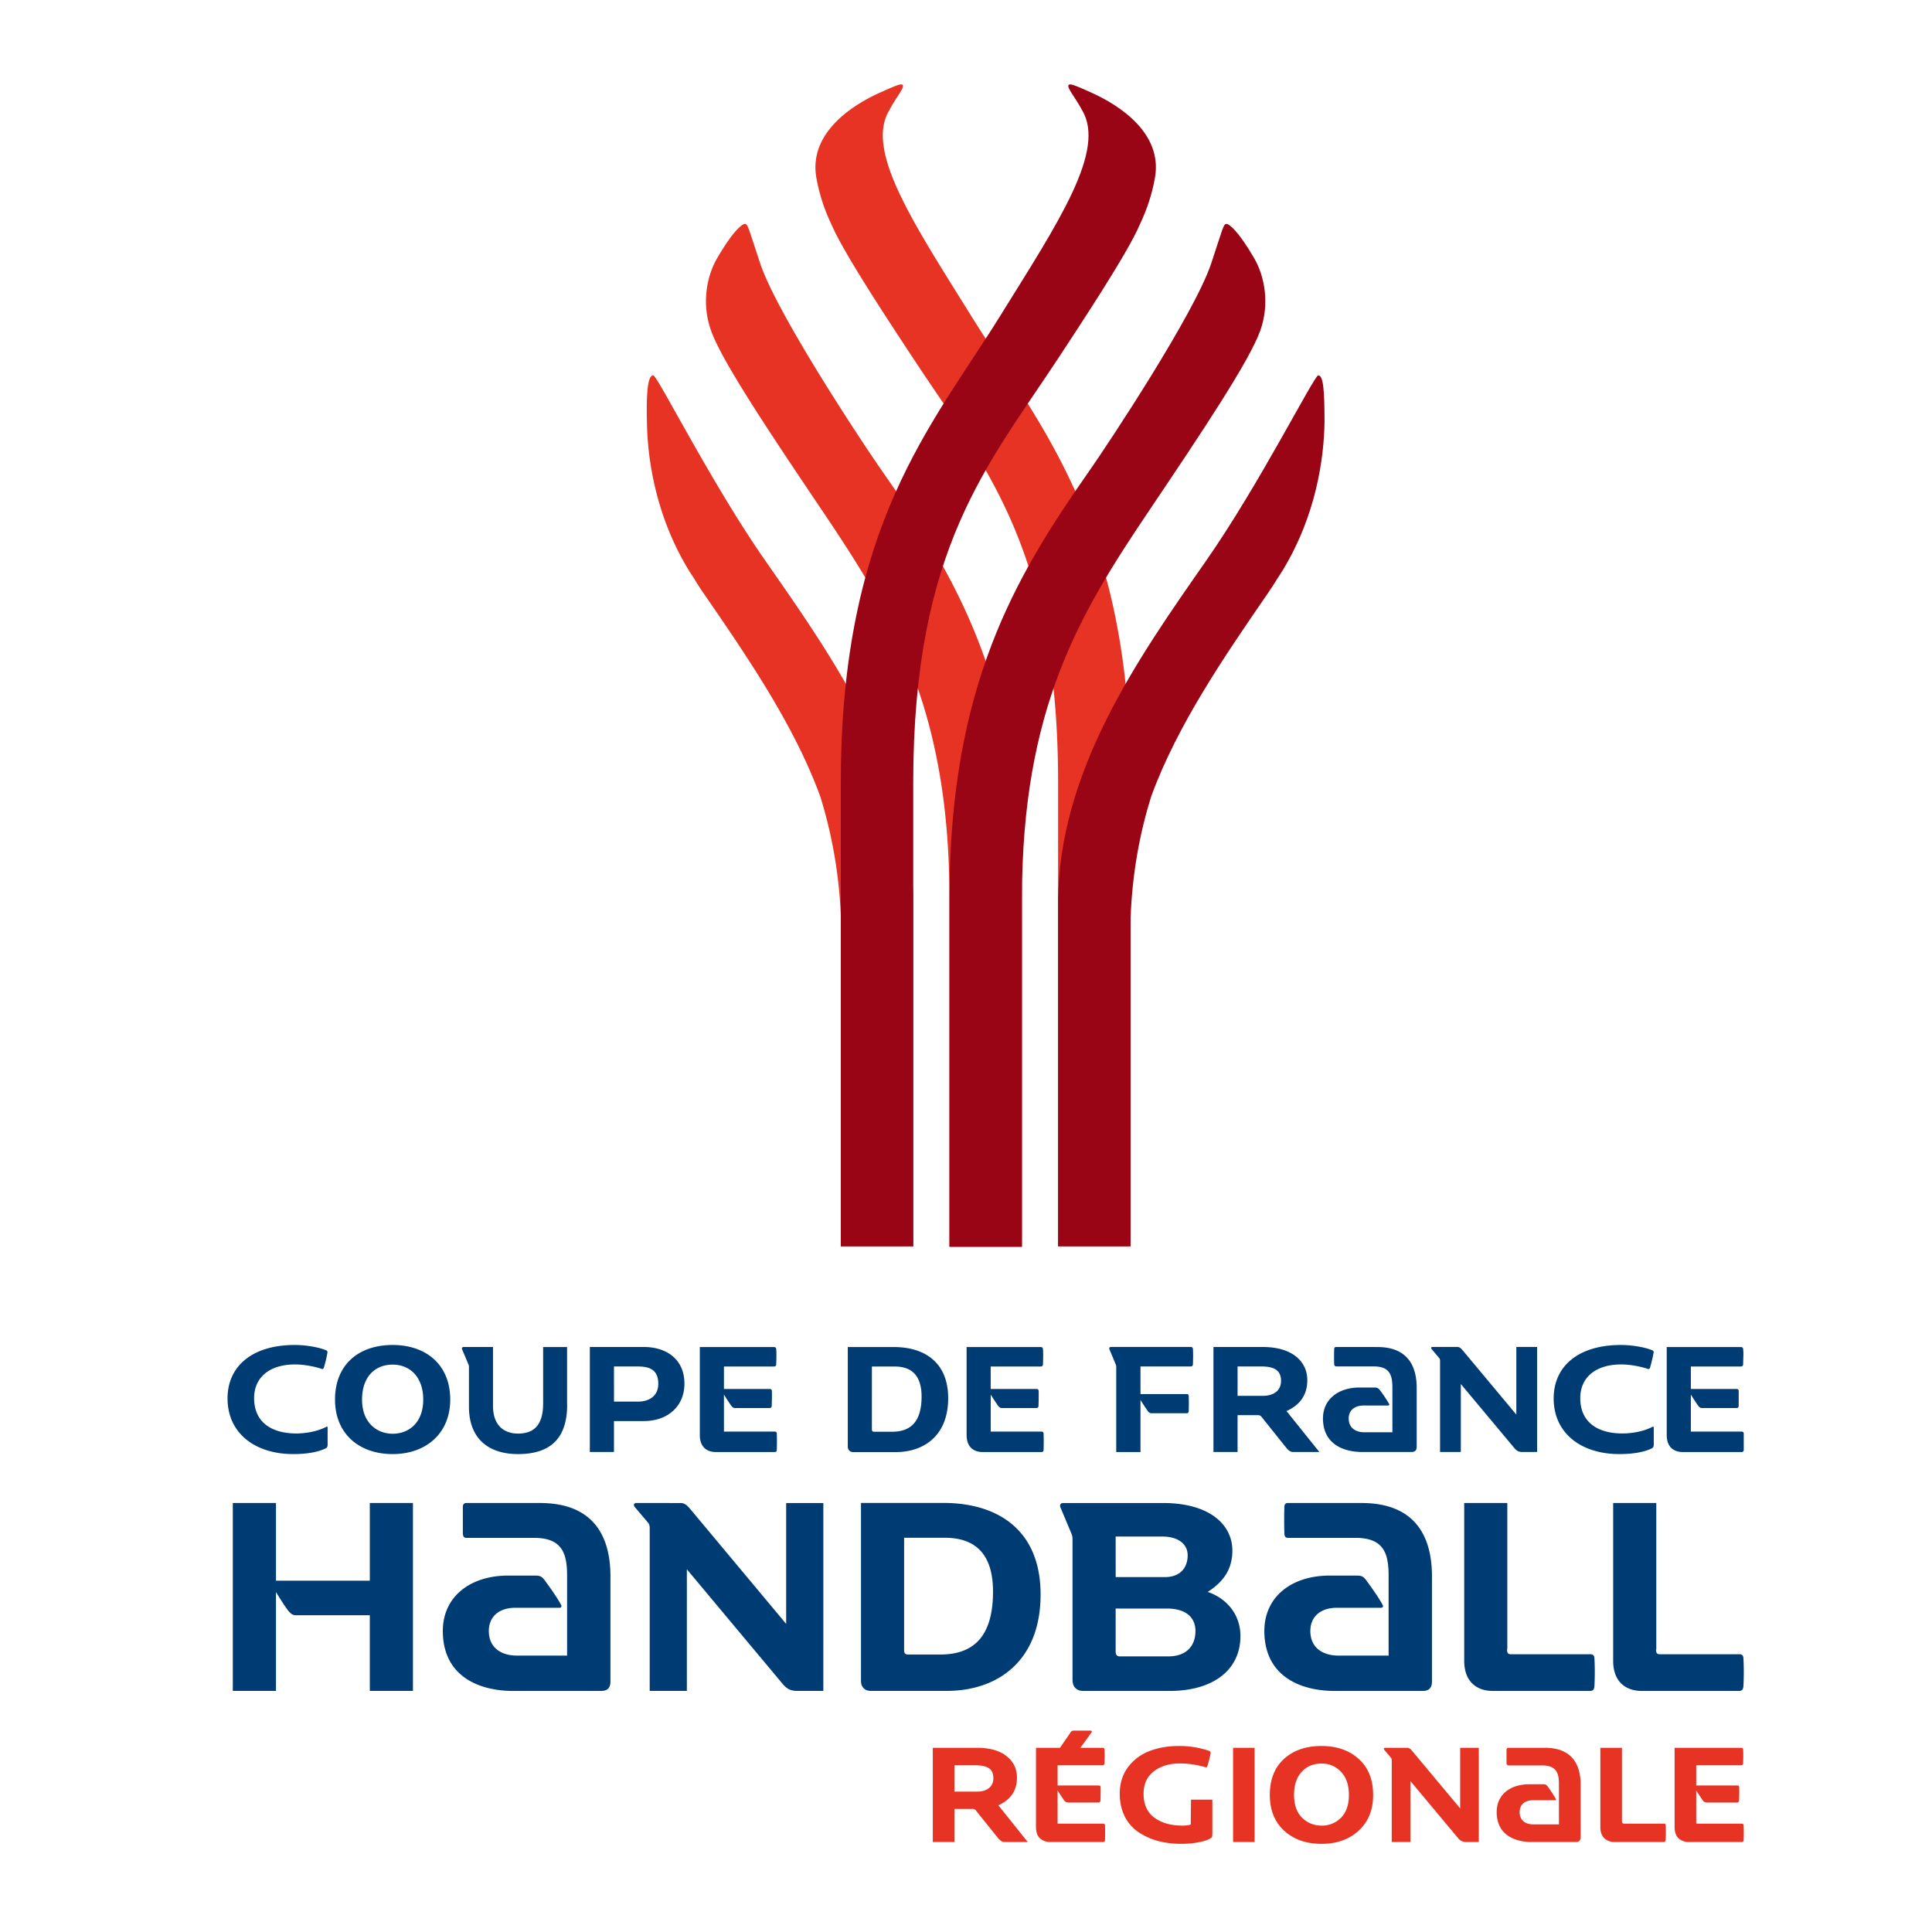 <svg width="1080" height="1080" xml:space="preserve" xmlns="http://www.w3.org/2000/svg"><path d="M164.8 751.85c-23.71 0-37.6 11.78-37.6 29.87 0 19.74 15.75 31.12 36.62 31.12 6.73 0 13.24-.81 18.2-3.16.84-.41 1.12-1.14 1.12-1.95v-9.58c0-.78-.4-.78-.82-.5-4.92 2.53-11.26 3.66-16.73 3.66-13.38 0-23.54-5.95-23.54-19.74 0-11.6 8.61-18.84 22.92-18.84 5.1 0 11.19 1.22 14.85 2.5.48.17.93.09 1.2-.64.74-2.44 1.56-5.6 2.04-8.62.08-.55-.23-.96-1.05-1.28-4.61-1.8-11.6-2.84-17.2-2.84zm741.3 0c-23.7 0-37.59 11.78-37.59 29.87 0 19.74 15.74 31.12 36.63 31.12 6.76 0 13.24-.81 18.2-3.16.81-.41 1.12-1.14 1.12-1.95v-9.58c0-.78-.4-.78-.79-.5-4.95 2.53-11.3 3.66-16.76 3.66-13.38 0-23.53-5.95-23.53-19.74 0-11.6 8.6-18.84 22.91-18.84 5.1 0 11.18 1.22 14.85 2.5.5.17.92.09 1.23-.64.7-2.44 1.53-5.6 2.03-8.62.06-.55-.28-.96-1.07-1.28-4.61-1.8-11.63-2.84-17.24-2.84zm-686.6 0c-18.9 0-32.22 10.86-32.22 30.54 0 18.98 13.33 30.45 32.23 30.45 18.53 0 32.17-11.47 32.17-30.45 0-19.68-13.64-30.54-32.17-30.54zm581.29 1.11c-.7 0-1.07.5-.4 1.3l4.03 4.8c.58.58.58 1.07.58 1.97v50.65h11.61v-38l29.73 35.57c1.45 1.8 2.58 2.43 4.79 2.43h8.13v-58.72h-11.62v37.8L818 755.26c-.98-1.14-1.8-2.3-3.33-2.3zm-179.74 0c-.65 0-1.3.44-.8 1.48l3.4 8.13c.24.64.33.99.33 1.68v47.44h13.56v-29.15c1.22 2.04 2.76 4.3 3.9 6.01 1.05 1.46 1.62 1.46 2.68 1.46h19.25c.73 0 1.14-.33 1.14-1.37.08-3.02.08-5.54 0-8.13 0-.81-.4-1.22-1.14-1.22h-25.83v-15.44h28.19c.56 0 1.13-.3 1.13-1.36.08-2.94.17-5.7 0-8.28 0-.81-.4-1.25-1.13-1.25zm-291.32.02v58.7h13.48v-17.3h16.65c13.89 0 22.74-8.69 22.74-20.85 0-14.46-10.96-20.55-22.58-20.55zm348.6 0v58.7h13.48v-20.61h11.37c.73 0 1.46.23 2.02.95l13.33 16.67c1.63 2.03 2.68 2.99 4.38 2.99h14.63l-18.37-22.88c6.18-2.78 11.62-7.8 11.62-17.24 0-10.62-8.6-18.58-24.77-18.58zm-419.22 0c-.73 0-1.15.58-.73 1.46l3.5 8.3c.27.38.27.96.27 1.54v22.09c0 17.76 10.8 26.47 27.44 26.47 18.05 0 27.46-8.7 27.46-27.63H317v-32.22h-13.38v31.44c0 12.56-5.44 16.95-14.06 16.95-7.46 0-13.97-4.21-13.97-15.5v-32.9zm487.75 0c-.65 0-1.05.41-1.05 1.23-.08 2.58-.08 5.42 0 8.27.08 1.36.88 1.36 1.7 1.36h20.55c8.52 0 10.3 4.56 10.3 11.7v25.11H762.7c-4.8 0-8.77-2.35-8.77-7.72 0-4.15 2.84-7.23 8.36-7.23H776c.44 0 .84-.4.44-1.04a69.98 69.98 0 0 0-4.9-7.32c-1.05-1.42-1.7-1.71-3.32-1.71h-8.2c-12.1 0-20.47 6.73-20.47 17.3 0 13.82 10.72 18.75 22.1 18.75h27.3c1.85 0 2.99-.72 2.99-2.99v-32.8c0-12.45-5.2-22.9-22.01-22.9zM391.2 753v49.12c0 7.5 4.72 9.58 8.95 9.58h32.88c.82 0 1.22-.4 1.22-1.36.09-2.85.09-6.27 0-8.86 0-.8-.4-1.22-1.22-1.22h-28.34v-20.7c1.14 1.95 2.76 4.3 3.97 6.1 1.06 1.45 1.63 1.45 2.69 1.45h18.2c1.04 0 1.85.06 1.85-1.39.09-2.84.17-5.43.09-8.04 0-.81-.4-1.22-1.06-1.22h-25.74v-12.57h27.93c.74 0 1.3-.35 1.3-1.4.1-3.16.18-5.68 0-8.27 0-.8-.56-1.22-1.21-1.22zm82.72 0v55.63c0 2.11 1.46 3.1 3 3.1h23.8c15.83 0 29.32-9.26 29.32-30.13 0-19.92-13.08-28.6-30.38-28.6zm66.42 0v49.12c0 7.5 4.71 9.58 8.93 9.58h32.9c.8 0 1.21-.4 1.21-1.36.1-2.85.1-6.27 0-8.86 0-.8-.4-1.22-1.22-1.22h-28.34v-20.7c1.14 1.95 2.76 4.3 3.98 6.1 1.05 1.45 1.63 1.45 2.68 1.45h18.2c1.05 0 1.86.06 1.86-1.39.09-2.84.14-5.43.09-8.04 0-.81-.42-1.22-1.07-1.22H553.8v-12.57h27.94c.73 0 1.3-.35 1.3-1.4.09-3.16.17-5.68 0-8.27 0-.8-.57-1.22-1.22-1.22zm391.37 0v49.12c0 7.5 4.7 9.58 8.96 9.58h32.9c.79 0 1.2-.4 1.2-1.36v-8.86c0-.8-.41-1.22-1.2-1.22h-28.37v-20.7c1.16 1.95 2.76 4.3 3.97 6.1 1.07 1.45 1.64 1.45 2.7 1.45h18.17c1.08 0 1.9.06 1.9-1.39v-8.04c0-.81-.43-1.22-1.08-1.22H945.2v-12.57h27.94c.74 0 1.3-.35 1.3-1.4 0-3.16.3-5.68 0-8.27 0-.8-.56-1.22-1.21-1.22zm-712.2 9.83c9.53 0 17.08 6.8 17.08 19.57 0 12.98-8.14 19.07-17.07 19.07-8.68 0-17.13-6-17.13-19.07 0-12.69 7.16-19.57 17.13-19.57zm472.3 1.02h13.08c6.82 0 11.22 1.71 11.22 8.13 0 5.37-4.16 8.3-10.08 8.3h-14.21zm-348.59.02h13.24c6.49 0 11.53 1.71 11.53 9.67 0 6.65-4.87 9.98-11.45 9.98h-13.32zm144.18.02h12.75c9.98 0 15.02 5.6 15.02 16.8 0 13.97-6.01 19.66-16.49 19.66H488.6c-.8 0-1.21-.4-1.21-1.3zm-6.1 76.26v99.55c0 3.78 2.6 5.52 5.38 5.52h42.56c28.33 0 52.46-16.59 52.46-53.91 0-35.6-23.4-51.16-54.35-51.16zm337.21.03v88.23c0 11.91 7.26 16.84 15.97 16.84h53.32c1.88 0 3.2.14 3.49-2.48.28-5.21.28-11.18 0-15.86 0-1.4-.88-2.17-2.03-2.17h-44.62c-1.46 0-2.18-.42-2.18-2.76h.14v-81.8zm83.26 0v88.23c0 11.91 7.26 16.84 16 16.84h53.29c1.91 0 3.21.14 3.52-2.48.28-5.21.28-11.18 0-15.86 0-1.4-.87-2.17-2.03-2.17h-44.61c-1.47 0-2.2-.42-2.2-2.76h.14v-81.8zm-771.63.01v105.03h24.14V890c2.17 3.49 4.79 7.73 6.82 10.34 1.88 2.32 2.9 2.61 4.79 2.61h40.84v42.27h24.11V840.18h-24.11v43.43h-52.45v-43.43zm225.49 0c-1 0-1.88.88-.72 2.33l7.26 8.56c.88 1.02 1.02 1.9 1.02 3.49v90.65h20.77v-67.98l53.19 63.64c2.61 3.19 4.65 4.34 8.57 4.34h14.53V840.2h-20.78v67.56l-53.03-63.5c-1.75-2.03-3.2-4.06-5.96-4.06zm-95.02 0c-1.15 0-1.88.73-1.88 2.19v14.83c.14 2.76 1.6 2.47 3.04 2.47h36.79c15.23 0 18.45 8.13 18.45 20.93v44.87h-28.06c-8.56 0-15.69-4.2-15.69-13.78 0-7.43 5.07-12.95 14.96-12.95h24.56c1.01 0 1.44-.72.73-1.89-2.2-4.06-6.56-10.16-8.73-13.06-1.89-2.76-3.04-3.05-5.94-3.05h-14.68c-21.66 0-36.62 12.05-36.62 30.95 0 24.7 19.19 33.55 39.52 33.55h48.82c3.34 0 5.37-1.3 5.37-5.35v-58.71c0-22.24-9.3-41-39.37-41zm459.25 0c-1.16 0-1.89.73-1.89 2.19a260.3 260.3 0 0 0 0 14.83c.14 2.76 1.6 2.47 3.05 2.47h36.76c15.27 0 18.46 8.13 18.46 20.93v44.87h-28.05c-8.57 0-15.7-4.2-15.7-13.78 0-7.43 5.1-12.95 14.97-12.95h24.57c1.02 0 1.45-.72.73-1.89-2.21-4.06-6.57-10.16-8.74-13.06-1.88-2.76-3.03-3.05-5.94-3.05h-14.69c-21.65 0-36.61 12.05-36.61 30.95 0 24.7 19.18 33.55 39.53 33.55h48.83c3.3 0 5.34-1.3 5.34-5.35v-58.71c0-22.24-9.29-41-39.36-41zm-125.55.01c-1.3 0-2.18.87-1.44 2.61l6.1 14.55c.43 1.01.58 1.89.58 3.05v78.62c0 4.05 2.33 6.22 6.1 6.22h48.1c24.69 0 39.66-11.92 39.66-30.65 0-13.23-9.01-21.65-18.31-24.7 7.7-4.96 13.8-11.64 13.8-23.1 0-14.84-13.2-26.6-38.65-26.6zm29.35 18.73h26.01c9 0 14.24 4.24 14.24 10.48 0 7.28-4.5 12.19-12.64 12.19h-27.6zm-118.25.7h22.81c17.88 0 26.88 10.05 26.88 30.08 0 25-10.75 35.18-29.49 35.18h-18.02c-1.44 0-2.18-.7-2.18-2.31zm118.25 39.56h28.63c11.77 0 15.98 5.95 15.98 12.51 0 8.28-4.94 14.23-15.25 14.23h-27.18c-1.15 0-2.18-.74-2.18-2.62z" fill="#003c74"/><path d="M503.68 47.18c-1.35.05-4.25 1.23-11.16 4.32-17.24 7.66-40.22 23.28-36.23 47.5a101.52 101.52 0 0 0 8.56 26.6c6.82 16.1 33.93 56.9 45.4 74.35 39.4 60.03 81.23 106.28 81.23 237.45V696.7H632V437.4c0-143.75-51.05-199.53-88.8-260.33-32.7-52.6-59.9-93.02-45.95-115.68 3.6-6.93 8.64-12.58 7.34-13.92-.2-.2-.47-.3-.92-.3zm-87.27 77.99c-1.56 0-6.68 3.93-15.59 19.3-5.78 9.93-8.77 25.42-3.26 40.55 6.13 16.97 31.8 55.51 62.12 100.5 38.66 57.45 71.07 110.32 71.07 216.91v194.52h40.48V502.43c0-118.73-36.66-179.88-78.06-239.02-10.6-15.13-58.86-87.92-68.24-116.22-6.56-19.7-6.86-22.02-8.52-22.02zm-51.25 84.65c-2.74 0-3.96 7.61-3.52 26.01.3 20.82 4.86 52.2 22.98 82.29 1.04 1.74 2.21 3.49 3.43 5.32 1.56 2.65 3.21 5.24 5.08 7.93 24.24 35.23 50.7 73.64 65.42 113.89a259.23 259.23 0 0 1 11.51 67.96v183.47h40.49V505.12c0-74-44.96-137.53-82.62-191.53-30.1-43.06-60.47-103.77-62.77-103.77Z" fill="#e63323"/><path d="M598.33 47.18c-.46-.02-.74.09-.95.29-1.3 1.34 3.74 6.99 7.39 13.92 13.9 22.66-13.3 63.08-45.96 115.68-37.8 60.8-88.79 116.58-88.79 260.33V696.7h40.49V437.4c0-131.17 41.83-177.42 81.27-237.45 11.42-17.46 38.53-58.24 45.35-74.36 4.04-8.55 7-17.33 8.56-26.6 4-24.21-18.98-39.83-36.23-47.5-6.9-3.08-9.78-4.26-11.13-4.31zm87.24 77.99c-1.65 0-1.96 2.32-8.47 22.02-9.43 28.3-57.7 101.1-68.3 116.22-41.39 59.14-78.05 120.3-78.05 239.02v194.52h40.53V502.43c0-106.6 32.36-159.46 71.02-216.9 30.32-45 55.95-83.54 62.12-100.5 5.52-15.14 2.48-30.63-3.26-40.57-8.9-15.36-14.03-19.3-15.6-19.3zm51.34 84.65c-2.3 0-32.7 60.7-62.77 103.77-37.66 54-82.66 117.53-82.66 191.53v191.57H632V513.22c.95-25.43 5.25-47.9 11.5-67.96 14.73-40.25 41.19-78.66 65.43-113.9 1.87-2.68 3.52-5.27 5.12-7.92 1.22-1.83 2.35-3.58 3.4-5.32 18.1-30.09 22.67-61.47 22.97-82.29 0-18.4-.78-26-3.52-26z" fill="#9a0515"/><path d="M600.02 967.43c-.64 0-1.2.38-1.68 1.16l-5.82 8.45h-13.4v44.06c0 3.06.77 5.27 2.33 6.63a8.51 8.51 0 0 0 5.68 1.96h29.5c.72 0 1.08-.4 1.08-1.23.1-2.77.1-5.42 0-7.94 0-.73-.36-1.1-1.09-1.1H591.2v-18.56c.63 1.06 1.82 2.88 3.57 5.46a2.86 2.86 0 0 0 2.4 1.3h17.19c.2-.04.37-.16.51-.36.2-.2.3-.48.3-.87.09-3.3.12-5.7.07-7.21 0-.73-.32-1.1-.95-1.1H591.2V986.8h25.06c.77 0 1.16-.41 1.16-1.24.1-3.5.1-5.97 0-7.43 0-.73-.36-1.1-1.1-1.1h-12.37l6.12-8.44c.24-.34.31-.6.21-.8-.1-.24-.31-.36-.65-.36zm58.91 8.59c-6.21 0-11.8 1-16.75 2.99a26.6 26.6 0 0 0-11.8 9.1c-2.96 4.08-4.44 8.93-4.44 14.57 0 4.75.93 8.98 2.77 12.67a23.22 23.22 0 0 0 7.65 8.8 37.3 37.3 0 0 0 10.92 4.96 51.88 51.88 0 0 0 13.18 1.6c3.35 0 6.53-.29 9.54-.87 3.01-.58 5.17-1.29 6.48-2.11.54-.3.88-.59 1.02-.88.15-.34.22-1 .22-1.96v-18.87h-11.94l-.15 13.91c-1.26.4-2.81.59-4.66.59-6.4 0-11.63-1.48-15.66-4.44-4.03-2.97-6.04-7.43-6.04-13.4 0-5.35 1.9-9.5 5.68-12.46 3.79-2.96 8.69-4.44 14.71-4.44a50 50 0 0 1 13.91 2.04c.73.2 1.17.07 1.31-.37a63.25 63.25 0 0 0 1.82-7.13c.2-.83-.1-1.36-.87-1.6a51.38 51.38 0 0 0-16.9-2.7zm79.82 0c-8.69 0-15.68 2.4-20.97 7.21-5.3 4.8-7.94 11.53-7.94 20.17 0 8.4 2.67 15.05 8 19.96 5.35 4.9 12.32 7.35 20.91 7.35 8.45 0 15.37-2.45 20.76-7.35 5.39-4.96 8.08-11.6 8.08-19.96 0-8.59-2.67-15.29-8.01-20.1-5.34-4.85-12.28-7.28-20.83-7.28zm104.32 1.01c-.46 0-.92.46-.92 1.15v7.32c0 1.38.91 1.38 1.6 1.38h18.32c7.78 0 9.39 4.12 9.39 10.3v22.67h-14.2c-4.35 0-7.78-2.06-7.78-6.87 0-3.9 2.52-6.64 7.55-6.64h12.14c.68 0 .68-.23.46-.91a83.5 83.5 0 0 0-4.36-6.64c-.91-1.38-1.6-1.38-2.97-1.38h-7.33c-10.99 0-18.32 5.96-18.32 15.57 0 12.37 9.62 16.72 19.7 16.72h24.5c1.6 0 2.74-.7 2.74-2.75v-29.31c0-11.22-4.8-20.6-19.92-20.6zm-321.63.01v52.65h12.09v-18.5h10.19c.78 0 1.39.3 1.82.88L557.5 1027c1.45 1.8 2.76 2.7 3.93 2.7h13.1l-16.45-20.54c6.94-3.11 10.41-8.26 10.41-15.44 0-4.96-1.94-8.96-5.82-12.02-3.89-3.1-9.35-4.66-16.39-4.66zm167.86 0v52.65h12.02v-52.65zm84.92 0c-.3 0-.49.12-.59.36-.1.2-.02.47.22.8l3.64 4.3c.34.4.51.97.51 1.75v45.44h10.42v-34.08l26.65 31.9a5.45 5.45 0 0 0 4.3 2.18h7.28v-52.65h-10.41v33.86l-26.58-31.82c-.49-.58-.8-.95-.95-1.1-.1-.14-.36-.33-.8-.58a2.3 2.3 0 0 0-1.24-.36zm120.38 0v44.2c0 2.82.75 4.93 2.26 6.34a8.09 8.09 0 0 0 5.75 2.11h27.6c.2-.04.4-.17.58-.36.2-.2.3-.49.3-.87.14-2.48.17-5.13.07-7.94 0-.73-.34-1.1-1.02-1.1h-22.36c-.73 0-1.1-.46-1.1-1.38v-41zm41.51 0v44.06c0 3.06.78 5.27 2.33 6.63a8.51 8.51 0 0 0 5.68 1.96h29.5c.72 0 1.09-.4 1.09-1.23.1-2.77.1-5.42 0-7.94 0-.73-.37-1.1-1.1-1.1H948.2v-18.56c.63 1.06 1.82 2.88 3.57 5.46a2.86 2.86 0 0 0 2.4 1.3H971.36c.2-.04.36-.16.5-.36.2-.19.3-.48.3-.87.1-3.3.12-5.7.07-7.21 0-.73-.31-1.1-.94-1.1H948.2V986.8h25.05c.78 0 1.17-.41 1.17-1.24.1-3.5.1-5.97 0-7.43 0-.73-.37-1.09-1.1-1.09zm-197.36 8.81a14.2 14.2 0 0 1 10.92 4.66c2.92 3.06 4.37 7.36 4.37 12.9 0 5.53-1.48 9.78-4.44 12.74a14.74 14.74 0 0 1-10.85 4.37c-4.22 0-7.84-1.46-10.85-4.37-3.01-2.96-4.51-7.21-4.51-12.75 0-5.53 1.4-9.83 4.22-12.89 2.82-3.1 6.53-4.66 11.14-4.66zm-205.22.95h11.72c3.3 0 5.8.53 7.5 1.6 1.7 1.07 2.55 2.96 2.55 5.68 0 2.33-.83 4.15-2.48 5.46-1.65 1.31-3.83 1.97-6.55 1.97h-12.74z" fill="#e63323"/></svg>